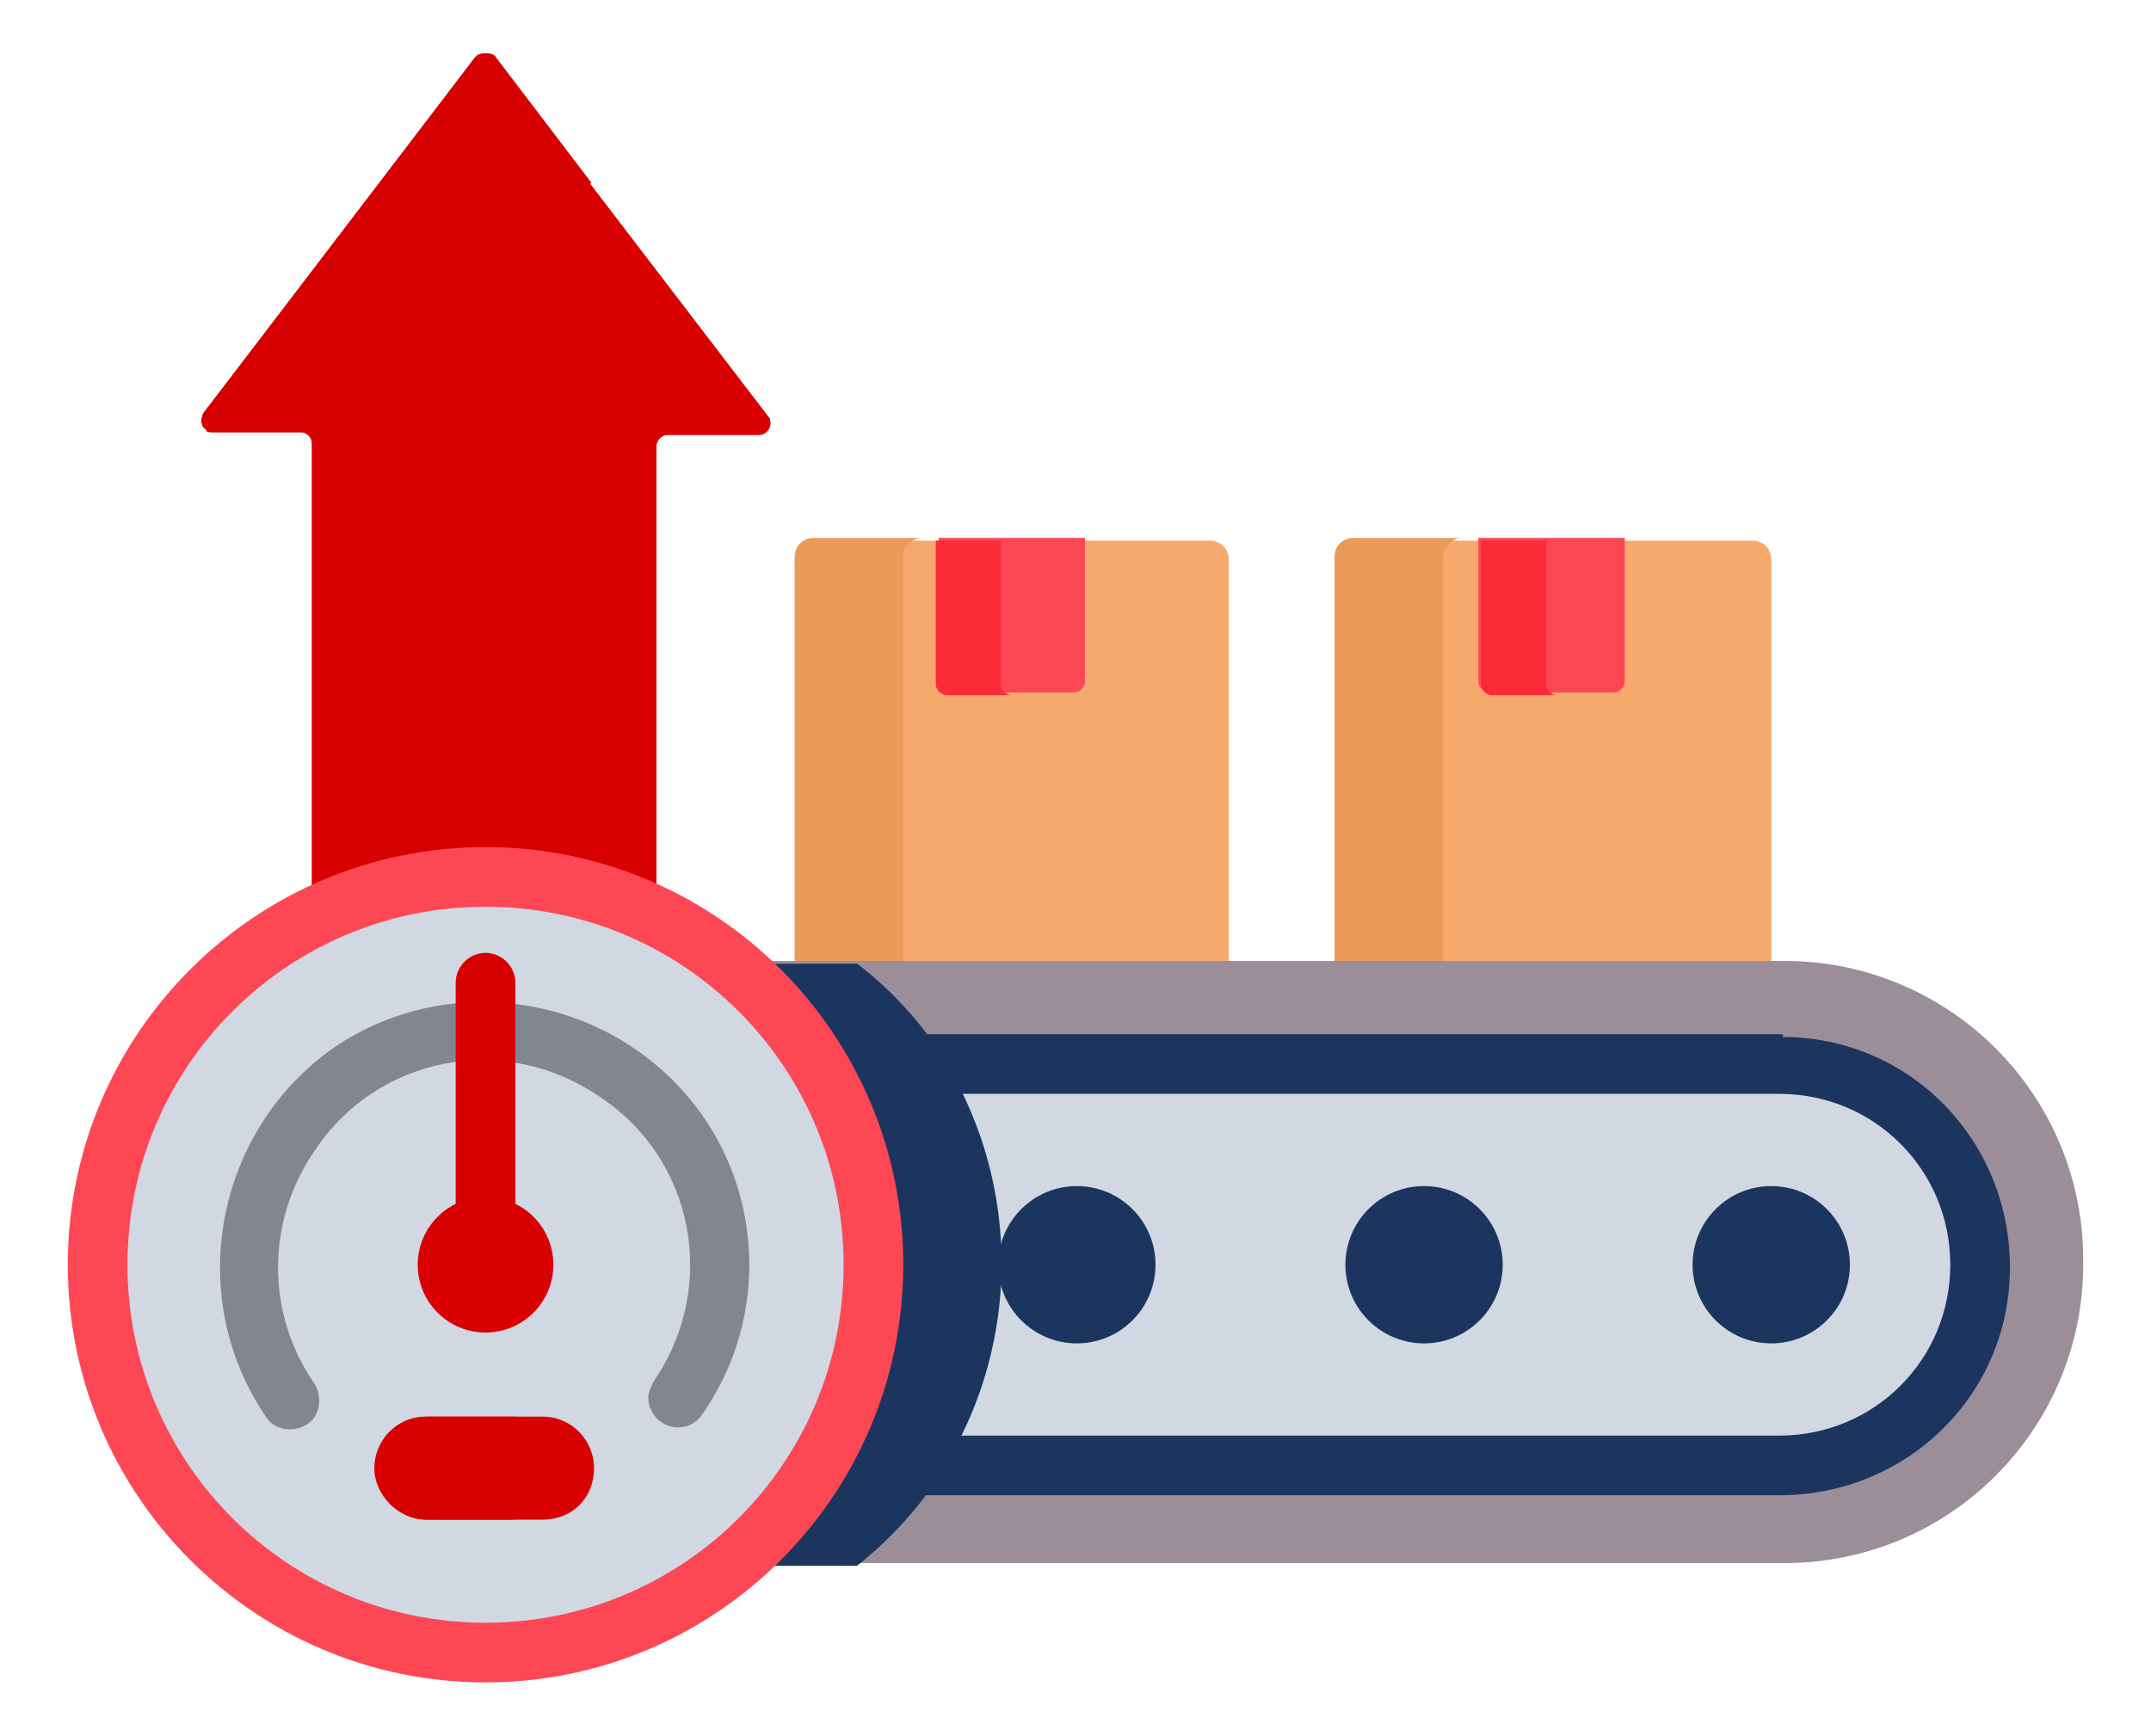 <?xml version="1.0" encoding="UTF-8"?>
<svg xmlns="http://www.w3.org/2000/svg" xmlns:xlink="http://www.w3.org/1999/xlink" version="1.1" id="Layer_1" x="0px" y="0px" width="79.3px" height="64px" viewBox="0 0 79.3 64" style="enable-background:new 0 0 79.3 64;" xml:space="preserve">
<style type="text/css">
	.st0{fill:#F6A96C;}
	.st1{fill:#EA9B58;}
	.st2{fill:#FD4755;}
	.st3{fill:#FB2B3A;}
	.st4{fill:#9B8E99;}
	.st5{fill:#1C355E;}
	.st6{fill:#D1D8E2;}
	.st7{fill:#D80000;}
	.st8{fill:#D70000;}
	.st9{fill:#82878F;}
</style>
<g id="Group_5655" transform="translate(0 -49.266)">
	<path id="Path_11538" class="st0" d="M65.3,84.9v-15c0-0.4-0.3-0.7-0.7-0.7H50c-0.4,0-0.7,0.3-0.7,0.7v15L65.3,84.9z"></path>
	<path id="Path_11539" class="st1" d="M53.9,69.1h-4c-0.4,0-0.7,0.3-0.7,0.7v15h4v-15C53.2,69.5,53.5,69.1,53.9,69.1L53.9,69.1z"></path>
	<path id="Path_11540" class="st2" d="M54.5,69.1v5.3c0,0.2,0.2,0.4,0.4,0.4h4.6c0.2,0,0.4-0.2,0.4-0.4v-5.3H54.5z"></path>
	<path id="Path_11541" class="st3" d="M57,74.5v-5.3h-2.4v5.3c0,0.2,0.2,0.4,0.4,0.4h2.4C57.2,74.9,57,74.7,57,74.5z"></path>
	<path id="Path_11542" class="st0" d="M45.3,84.9v-15c0-0.4-0.3-0.7-0.7-0.7l0,0H30c-0.4,0-0.7,0.3-0.7,0.7l0,0v15L45.3,84.9z"></path>
	<path id="Path_11543" class="st1" d="M34,69.1h-4c-0.4,0-0.7,0.3-0.7,0.7l0,0v15h4v-15C33.2,69.5,33.6,69.1,34,69.1L34,69.1   L34,69.1z"></path>
	<path id="Path_11544" class="st2" d="M34.6,69.1v5.3c0,0.2,0.2,0.4,0.4,0.4c0,0,0,0,0,0h4.6c0.2,0,0.4-0.2,0.4-0.4c0,0,0,0,0,0   v-5.3H34.6z"></path>
	<path id="Path_11545" class="st3" d="M36.9,74.5v-5.3h-2.4v5.3c0,0.2,0.2,0.4,0.4,0.4c0,0,0,0,0,0h2.4   C37.1,74.9,36.9,74.7,36.9,74.5C36.9,74.5,36.9,74.5,36.9,74.5z"></path>
	<path id="Path_11546" class="st4" d="M65.6,84.7h-39c6.2,4.8,7.2,13.7,2.4,19.8c-0.7,0.9-1.5,1.7-2.4,2.4h39   c6.2,0.1,11.2-4.9,11.2-11c0.1-6.2-4.9-11.2-11-11.2C65.8,84.7,65.7,84.7,65.6,84.7z"></path>
	<path id="Path_11547" class="st5" d="M37,95.9c0-4.4-2-8.5-5.4-11.1h-4.9c6.2,4.8,7.2,13.7,2.4,19.8c-0.7,0.9-1.5,1.7-2.4,2.4h4.9   C35,104.3,37,100.2,37,95.9z"></path>
	<path id="Path_11548" class="st6" d="M65.6,88.5H30c2.8,4.5,2.8,10.2,0,14.7h35.7c4.1,0,7.4-3.3,7.4-7.4   C73,91.8,69.7,88.5,65.6,88.5z"></path>
	<path id="Path_11549" class="st5" d="M34.9,88.5H30c2.8,4.5,2.8,10.2,0,14.7h4.9C37.6,98.7,37.6,93,34.9,88.5z"></path>
	<path id="Path_11550" class="st5" d="M65.6,87.4H29.4c0.5,0.7,0.9,1.4,1.3,2.2h34.9c3.5,0,6.3,2.8,6.3,6.3c0,3.5-2.8,6.3-6.3,6.3   H30.7c-0.4,0.8-0.8,1.5-1.3,2.2h36.2c4.7,0,8.5-3.7,8.5-8.4c0-4.7-3.7-8.5-8.4-8.5C65.8,87.4,65.7,87.4,65.6,87.4L65.6,87.4z"></path>
	<circle id="Ellipse_10" class="st6" cx="17.9" cy="95.9" r="14.3"></circle>
	<path id="Path_11551" class="st7" d="M7.8,65.2h3.3c0.2,0,0.4,0.2,0.4,0.4v17.6c4-2,8.7-2,12.7,0V65.7c0-0.2,0.2-0.4,0.4-0.4H28   c0.2,0,0.4-0.2,0.4-0.4c0-0.1,0-0.2-0.1-0.3L18.2,51.4c-0.1-0.2-0.4-0.2-0.6-0.1c0,0-0.1,0.1-0.1,0.1L7.5,64.5   c-0.1,0.2-0.1,0.5,0.1,0.6C7.6,65.2,7.7,65.2,7.8,65.2z"></path>
	<path id="Path_11552" class="st7" d="M7.8,65.2h3.3c0.2,0,0.4,0.2,0.4,0.4v17.6c4-2,8.7-2,12.7,0V65.7c0-0.2,0.2-0.4,0.4-0.4H28   c0.2,0,0.4-0.2,0.4-0.4c0-0.1,0-0.2-0.1-0.3L18.2,51.4c-0.1-0.2-0.4-0.2-0.6-0.1c0,0-0.1,0.1-0.1,0.1L7.5,64.5   c-0.1,0.2-0.1,0.5,0.1,0.6C7.6,65.2,7.7,65.2,7.8,65.2z"></path>
	<path id="Path_11553" class="st8" d="M15.6,81.9V64.8c0-0.5,0.2-1,0.5-1.4l5.7-7.4l-3.5-4.6c-0.1-0.2-0.4-0.2-0.6-0.1   c0,0-0.1,0.1-0.1,0.1L7.5,64.5c-0.1,0.2-0.1,0.5,0.1,0.6c0.1,0.1,0.2,0.1,0.3,0.1h3.3c0.2,0,0.4,0.2,0.4,0.4v17.6   C12.8,82.6,14.2,82.1,15.6,81.9z"></path>
	<circle id="Ellipse_11" class="st5" cx="65.3" cy="95.9" r="2.9"></circle>
	<path id="Path_11554" class="st5" d="M64.8,95.9c0-1.1,0.7-2.1,1.7-2.6c-1.4-0.7-3.2,0-3.8,1.4c-0.7,1.4,0,3.2,1.4,3.8   c0.8,0.3,1.6,0.3,2.4,0C65.4,98,64.8,97,64.8,95.9L64.8,95.9z"></path>
	<circle id="Ellipse_12" class="st5" cx="52.5" cy="95.9" r="2.9"></circle>
	<path id="Path_11555" class="st5" d="M52,95.9c0-1.1,0.7-2.1,1.7-2.6c-1.4-0.7-3.2,0-3.8,1.4c-0.7,1.4,0,3.2,1.4,3.8   c0.8,0.3,1.6,0.3,2.4,0C52.6,98,52,97,52,95.9L52,95.9z"></path>
	<circle id="Ellipse_13" class="st5" cx="39.7" cy="95.9" r="2.9"></circle>
	<path id="Path_11556" class="st5" d="M39.2,95.9c0-1.1,0.7-2.1,1.7-2.6c-1.4-0.7-3.2,0-3.8,1.4c-0.7,1.4,0,3.2,1.4,3.8   c0.8,0.3,1.6,0.3,2.4,0C39.8,98,39.2,97,39.2,95.9L39.2,95.9z"></path>
	<path id="Path_11557" class="st6" d="M9.8,95.9c0-6.7,4.6-12.5,11.2-14c-7.7-1.7-15.4,3.1-17.1,10.9c-1.7,7.7,3.1,15.4,10.9,17.1   c2,0.5,4.2,0.5,6.2,0C14.5,108.4,9.8,102.6,9.8,95.9z"></path>
	<path id="Path_11558" class="st2" d="M17.9,111.3c-8.5,0-15.4-6.9-15.4-15.4s6.9-15.4,15.4-15.4s15.4,6.9,15.4,15.4   C33.3,104.4,26.4,111.3,17.9,111.3z M17.9,82.7c-7.3,0-13.2,5.9-13.2,13.2s5.9,13.2,13.2,13.2s13.2-5.9,13.2-13.2l0,0   C31.1,88.6,25.2,82.7,17.9,82.7z"></path>
	<path id="Path_11559" class="st9" d="M25,101.9c-0.6,0-1.1-0.5-1.1-1.1c0-0.2,0.1-0.4,0.2-0.6c2.4-3.5,1.5-8.2-2-10.5   c-3.5-2.4-8.2-1.5-10.5,2c-1.8,2.6-1.8,6,0,8.6c0.3,0.5,0.2,1.2-0.3,1.5c-0.5,0.3-1.2,0.2-1.5-0.3c-3-4.4-1.9-10.5,2.5-13.6   c4.4-3,10.5-1.9,13.6,2.5c2.3,3.3,2.3,7.7,0,11C25.7,101.7,25.4,101.9,25,101.9z"></path>
	<path id="Path_11560" class="st8" d="M17.9,93.5c0.4,0,0.8,0.1,1.1,0.3v-8.3c0-0.6-0.5-1.1-1.1-1.1c-0.6,0-1.1,0.5-1.1,1.1v8.3   C17.1,93.6,17.5,93.5,17.9,93.5z"></path>
	<path id="Path_11561" class="st7" d="M20,105.3h-4.2c-1.1,0-1.9-0.9-1.9-1.9c0-1.1,0.9-1.9,1.9-1.9l0,0H20c1.1,0,1.9,0.9,1.9,1.9   C21.9,104.5,21.1,105.3,20,105.3z"></path>
	<path id="Path_11562" class="st8" d="M17.2,103.4c0-1.1,0.9-1.9,1.9-1.9h-3.4c-1.1,0-1.9,0.9-1.9,1.9s0.9,1.9,1.9,1.9l0,0h3.4   C18.1,105.3,17.2,104.5,17.2,103.4L17.2,103.4z"></path>
	<ellipse id="Ellipse_14" class="st7" cx="17.9" cy="95.9" rx="2.5" ry="2.5"></ellipse>
</g>
</svg>
